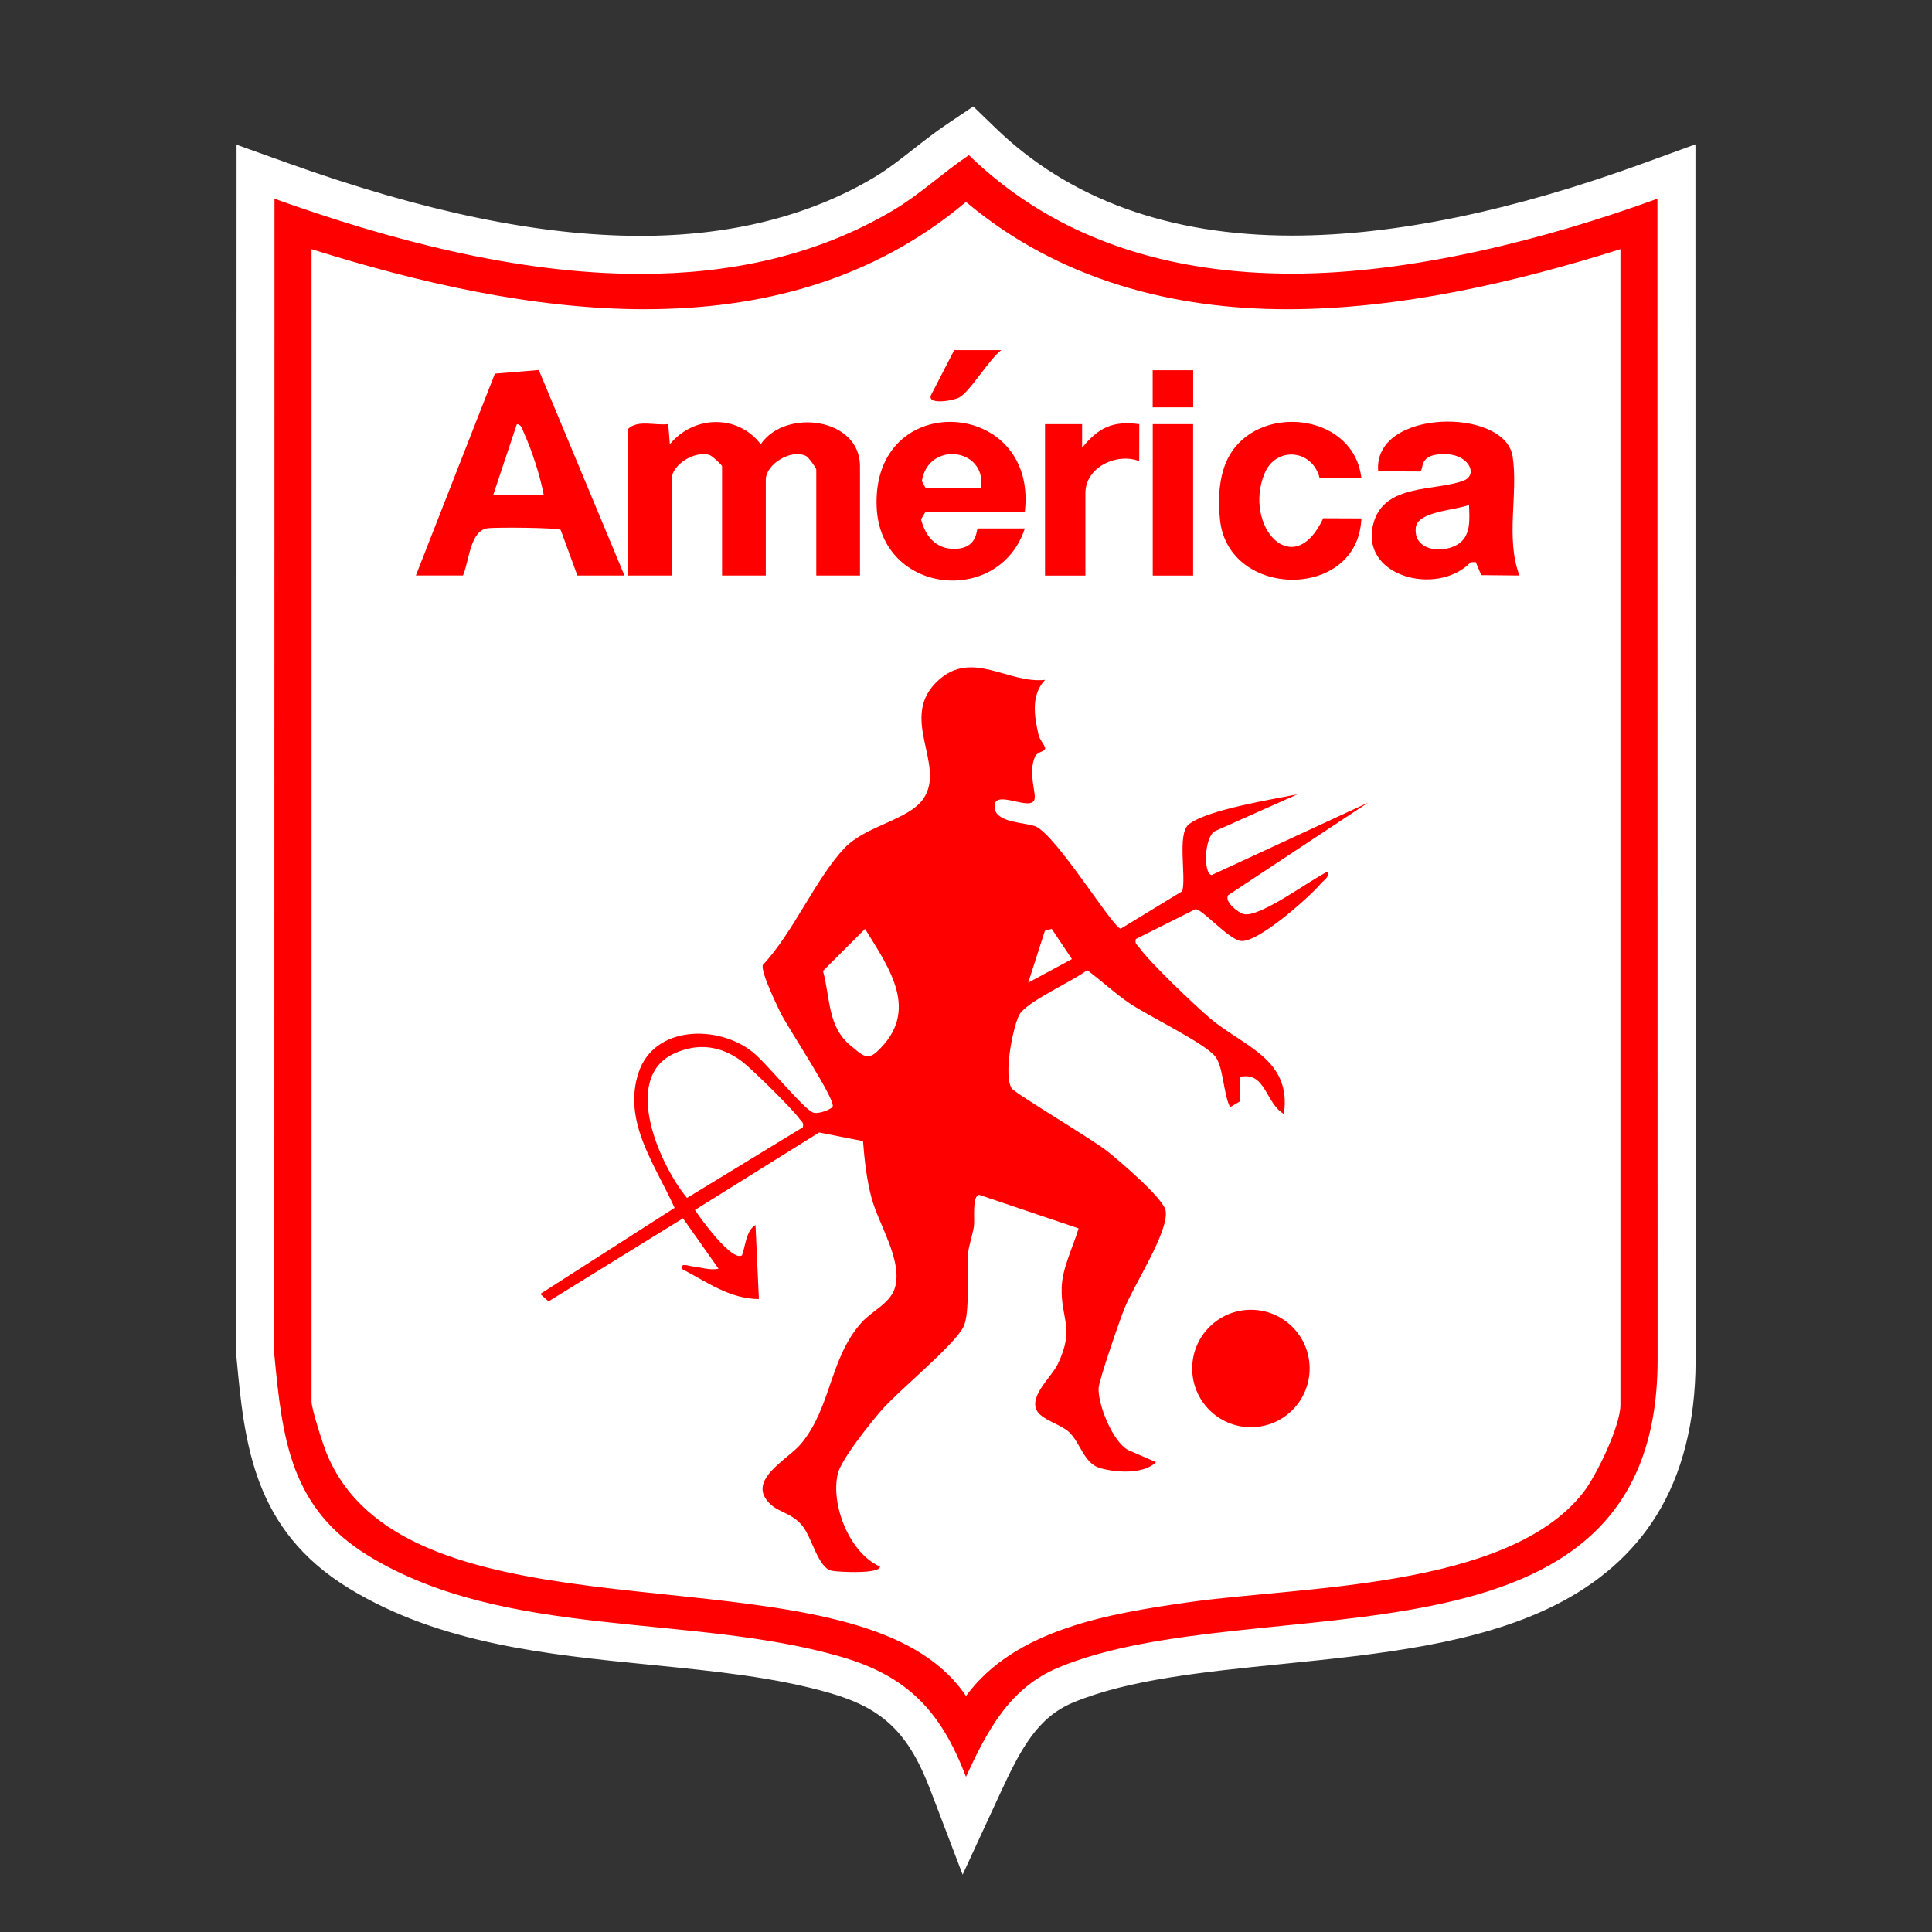 <?xml version="1.0" encoding="UTF-8"?>
<svg id="Camada_1" data-name="Camada 1" xmlns="http://www.w3.org/2000/svg" viewBox="0 0 610 610">
  <rect x="0" y="0" width="610" height="610" fill="#333333" stroke="none"/>
  <defs>
    <style>
      .cls-1 {
        fill: #fff;
      }

      .cls-2 {
        fill: red;
      }
    </style>
  </defs>
  <path class="cls-1" d="M511.61,78.67v364.93c0,6.51-7.5,22.2-11.71,27.6-23.78,30.49-89.1,29.6-124.67,34.69-24.63,3.53-54.65,8.34-70.25,29.59-4.19-6.21-9.71-10.9-16.14-14.65-48.56-28.28-162.05-4.55-185.69-61.85-1.17-2.84-4.8-14.09-4.8-16.45V78.67c67.38,21.18,148.06,34.37,206.63-14.92,58.49,49.23,139.27,36.14,206.63,14.92Z"/>
  <g>
    <g>
      <path class="cls-2" d="M299.39,563.14c-7.5-19.68-17.17-28.99-35.67-34.33-17.88-5.17-37.21-7.09-57.68-9.12-32.03-3.19-65.14-6.48-92.65-23.25-27.92-17.01-30.25-41.87-32.73-68.18l-.03-.28.05-373.77,8.02,2.87c43.93,15.73,81.05,23.38,113.5,23.38,29.45,0,55.29-6.48,76.8-19.26,4.54-2.7,8.68-5.94,13.06-9.38,3.35-2.62,6.81-5.33,10.49-7.81l4.03-2.71,3.49,3.38c24.48,23.69,57.42,35.71,97.91,35.71h.01c32.74,0,70.83-7.84,113.25-23.3l8.05-2.94.06,375.67c-.12,34.54-13.64,58.01-41.36,71.79-23.56,11.71-54.09,14.8-83.62,17.79-25.5,2.58-49.58,5.02-67.85,12.61-13.24,5.5-19.4,17.01-26.09,31.49l-5.98,12.94-5.08-13.32ZM104.37,442.38c.27,2.18,3.25,11.65,4.35,14.31,12.96,31.41,58.52,36.2,102.59,40.82,31.02,3.26,60.32,6.33,80.57,18.12,5.21,3.03,9.6,6.47,13.26,10.4,18.26-18.8,47.44-22.98,69.26-26.1,7.23-1.04,15.63-1.82,24.53-2.66,35.11-3.3,78.81-7.4,96.26-29.78,3.87-4.97,10.44-19.37,10.44-23.91V86.79c-37.75,11.33-70.29,16.85-99.24,16.85-40.09,0-74.18-10.81-101.39-32.16-27.22,21.34-61.28,32.15-101.34,32.16h-.01c-28.89,0-61.43-5.52-99.28-16.85v355.59Z"/>
      <path class="cls-1" d="M305.92,49c28.42,27.51,64.55,37.4,102.08,37.4s80.17-10.85,115.31-23.66l.05,367.09c-.34,102.83-126.45,70.61-189.13,96.65-15.54,6.46-22.55,20.05-29.24,34.52-7.84-20.57-18.32-31.81-39.61-37.95-47.27-13.65-105.73-5.43-148.88-31.73-24.68-15.04-27.33-36.58-29.88-63.61l.05-364.96c35.41,12.68,76.09,23.73,115.52,23.73,28.02,0,55.41-5.58,79.86-20.11,8.52-5.06,15.66-11.87,23.84-17.37M203.66,97.64c-35.5,0-72.01-8.51-105.29-18.97v363.86c0,2.36,3.63,13.61,4.8,16.45,23.63,57.3,137.13,33.57,185.69,61.85,6.43,3.74,11.95,8.43,16.14,14.65,15.61-21.25,45.62-26.06,70.25-29.59,35.57-5.09,100.89-4.2,124.67-34.69,4.21-5.4,11.71-21.08,11.71-27.6V78.67c-33.24,10.47-69.76,18.97-105.24,18.97s-71.76-8.95-101.39-33.89c-29.64,24.94-64.96,33.88-101.34,33.88M307.28,33.62l-8.06,5.42c-3.87,2.6-7.42,5.38-10.85,8.07-4.23,3.31-8.23,6.45-12.43,8.94-20.57,12.22-45.37,18.42-73.73,18.42-31.75,0-68.21-7.53-111.48-23.03l-16.04-5.75v17.04s-.05,364.96-.05,364.96v.56s.05.56.05.56c2.5,26.63,5.09,54.16,35.58,72.74,28.68,17.48,62.49,20.84,95.18,24.09,20.19,2.01,39.25,3.9,56.61,8.92,16.82,4.86,24.83,12.61,31.73,30.7l10.15,26.63,11.95-25.88c6.34-13.72,11.69-23.79,22.95-28.47,17.45-7.25,41.1-9.65,66.15-12.18,30.06-3.04,61.14-6.19,85.68-18.39,14.04-6.98,24.91-16.54,32.29-28.42,8.16-13.13,12.34-29.52,12.4-48.7l-.05-367.14v-17.14s-16.11,5.87-16.11,5.87c-41.75,15.22-79.17,22.94-111.2,22.94-38.88,0-70.41-11.45-93.73-34.02l-6.98-6.76h0ZM203.66,109.64c39.65,0,73.69-10.29,101.34-30.62,27.65,20.33,61.7,30.62,101.39,30.62,27.54,0,58.17-4.87,93.24-14.84v348.7c-.32,3.7-5.94,16.17-9.17,20.31-15.86,20.33-59.92,24.47-92.09,27.5-8.97.84-17.44,1.64-24.82,2.69-19.94,2.85-48.49,6.94-68.33,23.79-3.07-2.67-6.5-5.1-10.33-7.33-21.36-12.44-51.28-15.58-82.96-18.91-42.32-4.44-86.07-9.04-97.67-37.14-.86-2.08-3.37-9.97-3.9-12.56V94.79c35.16,9.98,65.8,14.85,93.29,14.85h0Z"/>
    </g>
    <path class="cls-2" d="M329.97,214.67c-4.56,4.81-3.39,11.54-2.04,17.43.37,1.6,2.25,3.47,2.04,4.31-.22.92-2.51,1.02-3.16,2.46-2.23,4.98.32,11.35-.16,13.42-1.02,4.4-13.72-4.06-12.53,3.12.72,4.37,9.66,4.3,12.68,5.45,6.57,2.5,24.58,32.16,27.05,32.37l19.44-11.85c1.28-4.72-1.69-18.1,2.04-21.09,5.71-4.6,26.54-7.94,34.3-9.49l-26.06,11.64c-3.29,1.85-3.76,13.3-1,13.85l49.37-22.85-44.16,29.2c-1.31,2.15,3.22,5.51,4.82,5.95,5.02,1.38,21.29-10.94,26.59-13.37.47,1.99-1.11,2.53-2.11,3.72-3.55,4.24-20.33,19.21-25.52,18.12-4.06-.85-12.08-10.18-14.13-9.99l-18.79,9.41c-.43,1.61.42,1.76,1.04,2.66,3.14,4.55,17.57,18.29,22.31,22.31,10.57,8.97,25.97,12.88,23.37,30.26-5.78-3.35-5.75-13.5-13.8-11.69l-.18,7.79-2.99,1.77c-2.15-4.16-2.1-12.75-4.7-16.02-3.37-4.23-20.92-12.68-26.88-16.67-4.76-3.19-8.96-7.21-13.57-10.59-4.38,3.49-19.48,10.03-21.53,14.33-2.03,4.25-4.88,18.93-2.28,23.01.97,1.52,25.45,16.09,30.13,19.8,3.79,3.01,17.77,14.88,18.47,18.8,1.16,6.5-10.25,23.86-13.1,31.11-1.44,3.66-7.95,22.4-8.06,24.96-.22,5.14,4.38,16.78,9.26,19.48l8.86,3.86c-3.87,3.92-12.83,3.33-17.79,1.83-5.04-1.53-6.04-8.02-9.78-11.42-2.62-2.38-8.79-3.9-10.16-6.88-2.15-4.67,4.79-10.44,6.73-14.51,5.45-11.4.92-14.19,1.22-24.18.18-6.13,3.63-12.85,5.34-18.64l-31.35-10.59c-2.37.2-1.38,7.77-1.7,9.92-.44,2.87-1.62,5.97-1.87,8.76-.52,5.86.78,18.46-1.44,23-2.8,5.75-20.28,19.93-25.8,26.25-3.46,3.97-12.79,15.55-13.87,20.13-2.32,9.86,3.79,25.13,13.33,29.29.06,2.39-12.93,1.77-15.18,1.34-4.35-.84-6.22-10.29-9.24-14.08-3.29-4.12-7.2-4.2-10.11-6.88-8.13-7.49,5.37-14.07,9.59-19.13,9.65-11.59,8.95-26.94,19.1-38.27,3.61-4.03,9.43-6.12,10.72-11.61,1.99-8.5-5.3-19.44-7.53-27.68-1.53-5.66-2.28-12.15-2.71-18.01l-13.86-2.73-39.21,24.47c1.82,2.84,11.77,16.43,14.86,14.31,1.11-2.96,1.27-7.84,4.26-9.55l1.07,23.37c-9.3-.06-16.62-5.53-24.42-9.58-.22-2,2.23-.86,3.4-.75,2.64.25,5.38,1.35,8.28.75l-11.22-15.92-42.45,26.23-2.62-2.34,42.42-27.18c-6.03-13.43-16.5-27.2-11.39-42.69,4.93-14.93,25.02-15.17,35.89-6.63,4.53,3.56,15.77,17.68,19.14,19.18,1.64.73,5.78-.98,6.24-1.8,1.16-2.06-14.19-25.04-16.39-29.56-1.39-2.86-6.27-12.93-5.65-15.19,9.51-10.05,16.75-27.36,25.83-36.94,6.7-7.07,20.17-8.77,24.85-15.52,7.45-10.75-8.29-25.85,4.93-37.57,10.67-9.47,21.84,1.27,33.48.02ZM273.13,293.29l-13.28,13.27c2.42,8.84,1.35,17.77,9.07,23.86,2.98,2.35,4.73,4.62,7.95,1.64,13.7-12.69,4.12-26.04-3.74-38.77ZM332.07,293.28l-2.17.62-5.25,16.36,13.8-7.45-6.39-9.53ZM253.47,355.93c.42-1.54-.42-1.77-1.03-2.66-2.04-2.97-14.95-15.67-18.06-18.06-6.59-5.05-14.11-6.09-21.68-2.51-16.58,7.84-4.31,35.24,4.21,45.54l36.57-22.31Z"/>
    <path class="cls-2" d="M271.54,181.72h-13.81v-33.46c0-.46-2.44-3.89-3.18-4.26-4.86-2.4-12.76,2.66-12.76,7.44v30.28h-13.81v-34.53c0-.31-3.06-3.25-3.95-3.52-4.78-1.45-11.99,3.1-11.99,7.76v30.28h-13.81v-46.21c3.09-3.11,8.65-1.04,12.75-1.6l.52,6.37c7.54-9.17,21.43-9.52,28.69-.01,7.82-11.43,31.34-8.36,31.34,6.92v34.53Z"/>
    <path class="cls-2" d="M131.3,181.72l24.96-63.75,13.86-1.14,27.05,64.88h-14.87l-5.27-14.39c-1.15-.76-20.2-.86-22.94-.55-5.75.66-5.91,10.38-7.91,14.93h-14.87ZM171.67,156.23c-1.15-6.08-3.7-13.97-6.32-19.71-.48-1.05-.7-2.49-2.16-2.6l-7.45,22.31h15.94Z"/>
    <path class="cls-2" d="M479.76,181.71l-12.08-.12-1.73-4.12-1.57.02c-10.56,11.06-35.6,4.5-30.64-12.58,3.55-12.21,19.34-9.8,28.29-13.13,4.73-1.76,1.84-8.01-5.07-8.36-9.7-.49-7.09,5.02-8.66,5.45l-13.16-.07c-1.72-19.8,39.98-20.26,42.44-4.72,1.85,11.68-2.33,25.85,2.18,37.65ZM463.82,159.42c-4.23,1.71-16.22,1.99-16.8,7.14-.81,7.13,7.86,8.35,12.97,5.48,4.58-2.57,3.99-8.15,3.83-12.62Z"/>
    <path class="cls-2" d="M323.59,161.54h-31.34l-1.44,2.44c1.54,5.96,5.43,10,11.96,9.22,6.02-.72,5.48-6.35,5.94-6.35h14.87c-8.14,24.76-45.71,20.84-46.79-6.86-1.47-37.51,50.93-34.36,46.79,1.55ZM309.78,154.1c1.73-12.75-16.72-14.93-18.71-2.2l1.18,2.2h17.53Z"/>
    <path class="cls-2" d="M429.82,150.91l-13.15.07c-2.34-9.26-13.9-10.1-17.43-1.43-6.75,16.54,9.11,34.35,18.55,14.08l12.04.05c-.96,25.88-41.89,25.57-44.62.53-.78-7.15-.35-15.66,3.79-21.71,10.35-15.15,38.58-11.4,40.83,8.43Z"/>
    <circle class="cls-2" cx="394.96" cy="432.08" r="18.54"/>
    <path class="cls-2" d="M329.97,133.92h11.69s0,7.44,0,7.44c5.2-6.33,9.51-8.54,18.05-7.44l-.02,11.69c-6.93-2.74-16.99,1.79-16.99,10.09v26.03h-12.75v-47.81Z"/>
    <rect class="cls-2" x="363.96" y="133.92" width="12.75" height="47.81"/>
    <path class="cls-2" d="M316.15,110.54c-3.92,2.99-9.74,12.94-13.22,14.93-1.88,1.07-9.94,2.41-9.06-.55l7.41-14.37h14.87Z"/>
    <rect class="cls-2" x="363.94" y="116.9" width="12.79" height="11.72"/>
  </g>
</svg>